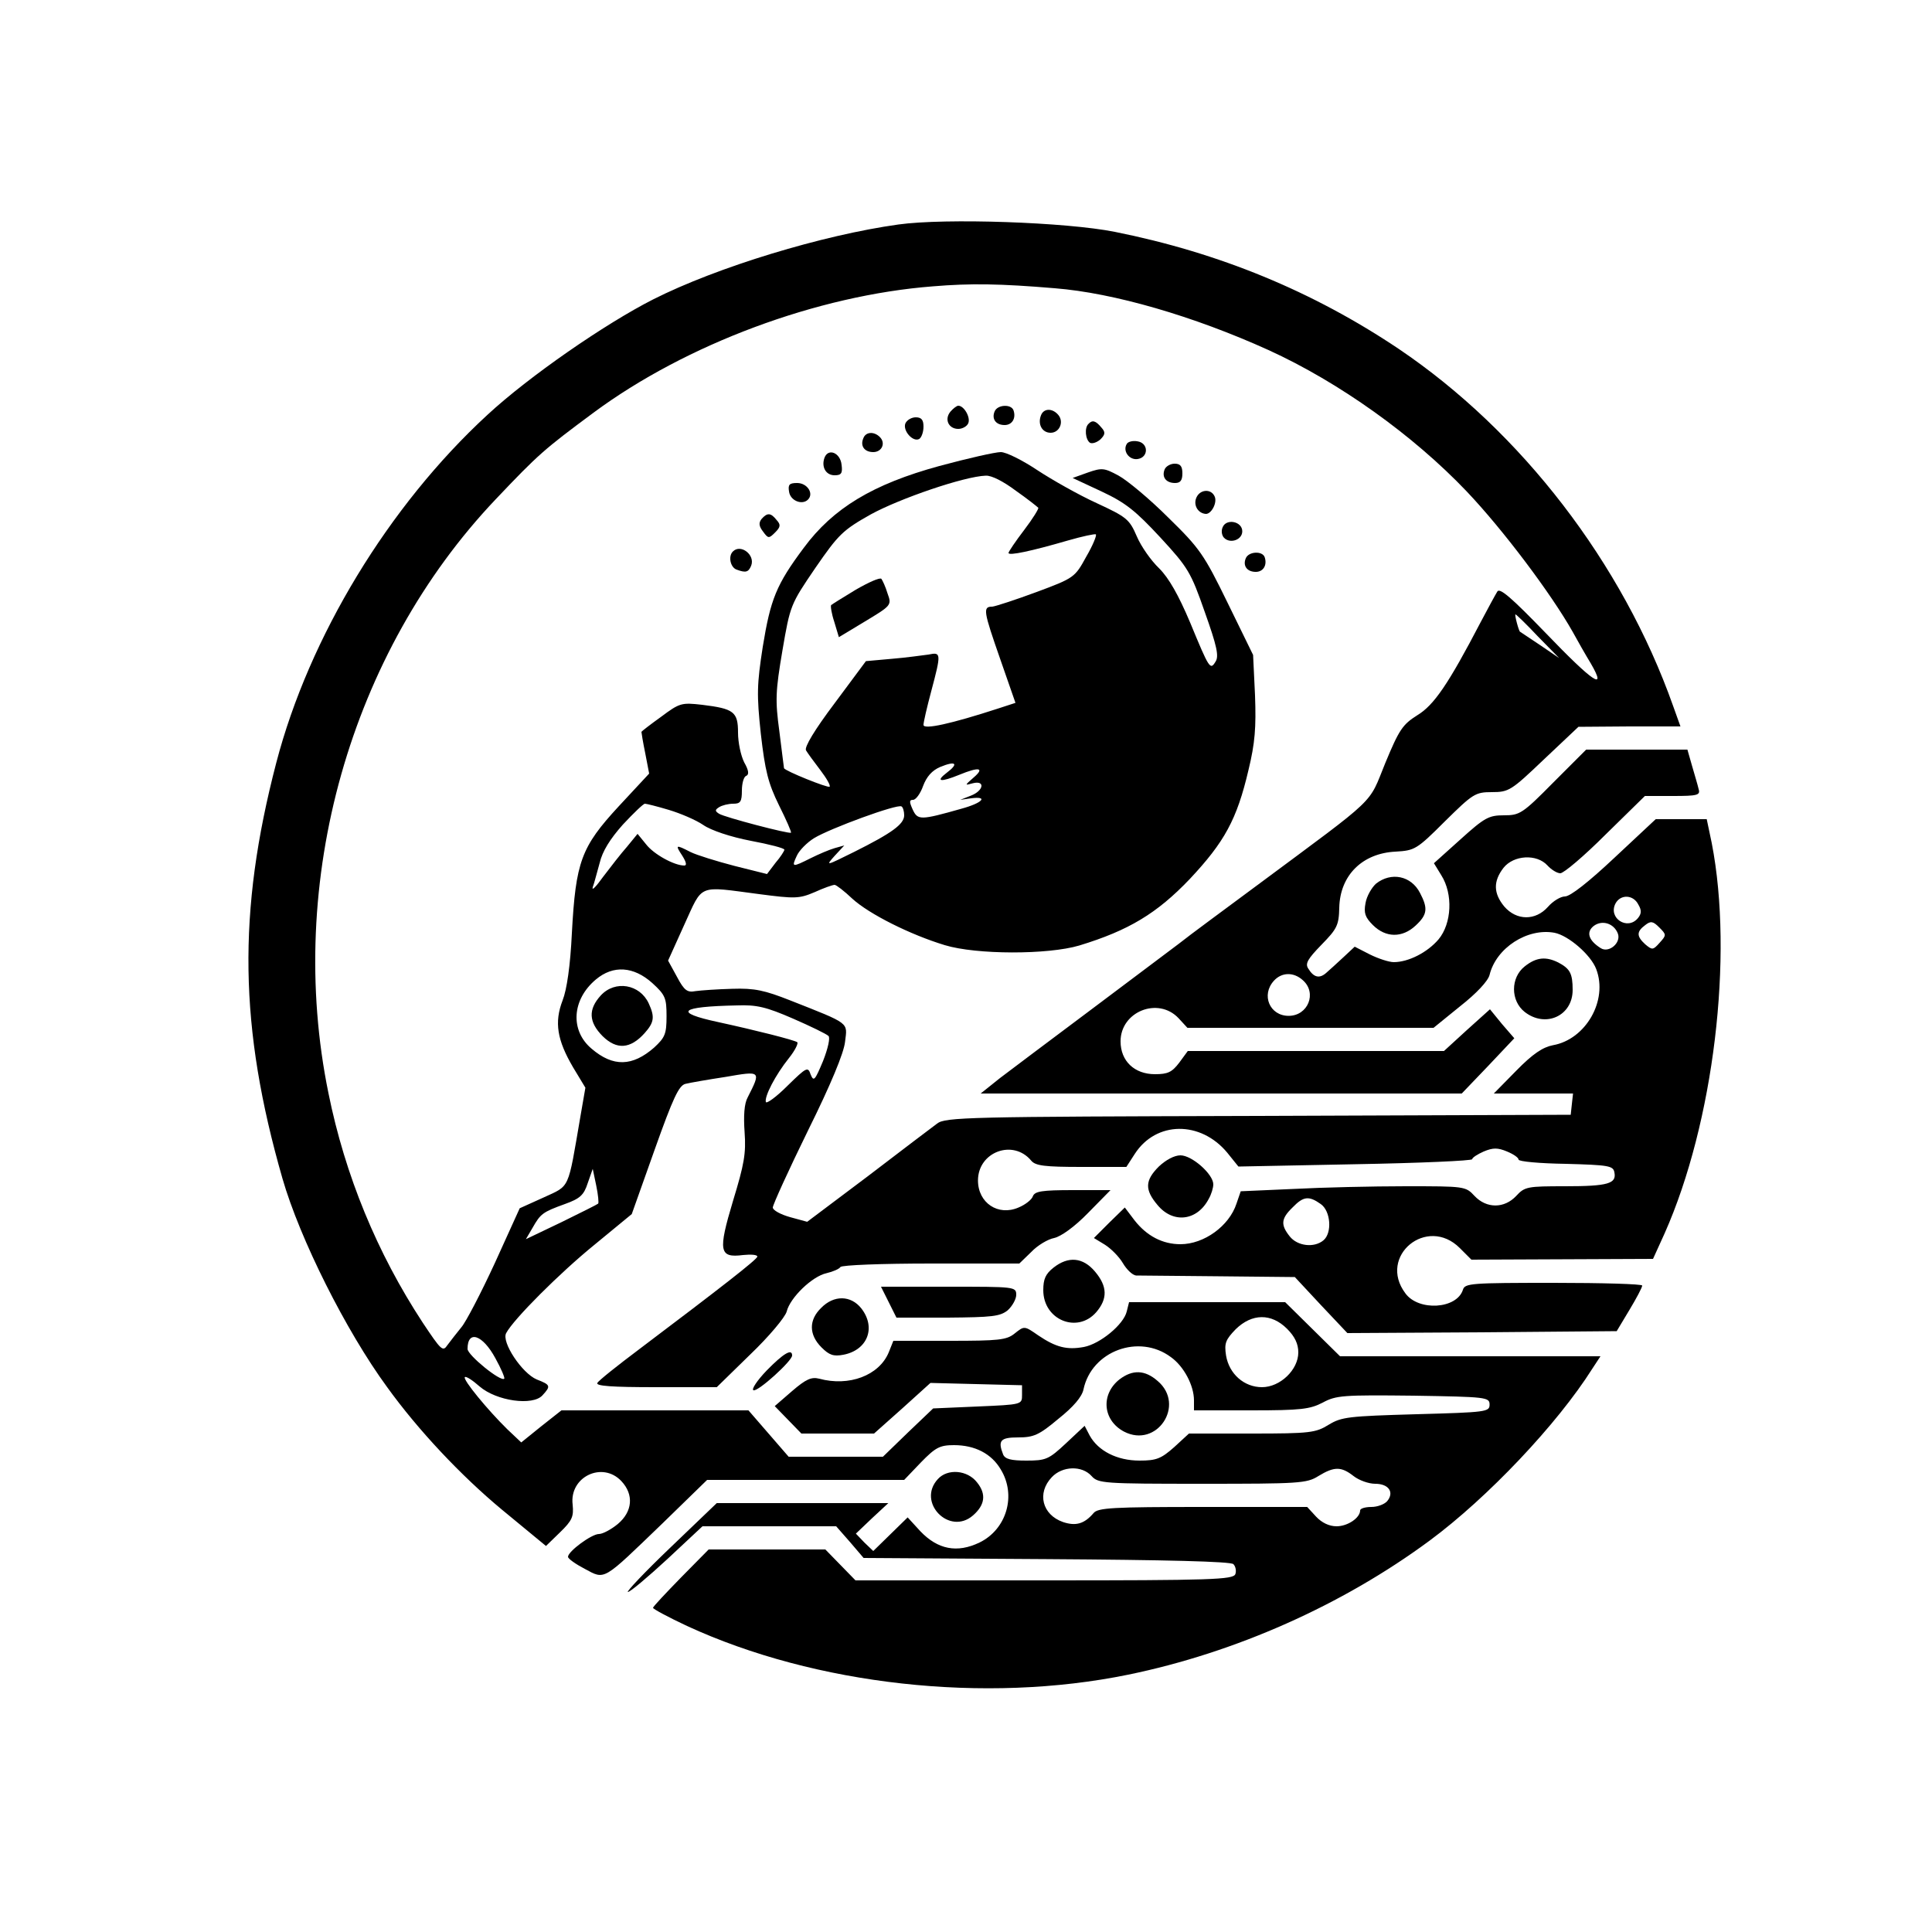 <svg xmlns="http://www.w3.org/2000/svg" width="666.667" height="666.667" version="1.0" viewBox="0 0 500 500"><path d="M232.5 58.1c-19.5 2.7-46.9 11-63.5 19.4-12.4 6.3-32.1 19.9-42.9 29.9-25.5 23.5-46.1 57.4-54.6 90-10.1 38.7-9.6 68.6 1.6 107.6 4.5 15.6 16.4 39.4 27.1 54 8 11.1 19.1 22.9 29.7 31.7l11.4 9.4 3.6-3.5c3.2-3.1 3.6-4.1 3.3-7.2-.9-7.2 7.7-11.3 12.6-6.1 3.3 3.5 2.9 7.9-.9 11.1-1.7 1.4-3.9 2.6-4.9 2.6-1.9 0-8 4.5-8 5.9 0 .5 2 1.9 4.3 3.1 5.4 2.9 4.5 3.3 20.2-11.8L183 383h51l4.3-4.5c3.8-3.9 4.9-4.5 8.6-4.5 5.4 0 9.7 2.2 12.1 6.3 4.1 6.7 1.5 15.5-5.5 18.9-5.8 2.8-10.8 1.8-15.3-2.9l-3.3-3.6-4.5 4.4-4.4 4.3-2.3-2.2-2.2-2.3 4.2-4 4.2-3.9h-44.4l-12 11.5c-6.6 6.3-11.5 11.5-11 11.5.6 0 5.1-3.8 10.2-8.5l9.1-8.5h34.6l3.6 4.1 3.5 4.1 47.3.3c31 .2 47.7.6 48.4 1.3.6.6.8 1.8.5 2.6-.6 1.4-6.1 1.6-49.5 1.6h-48.8l-3.9-4-3.9-4h-30.2l-7.2 7.3c-3.9 4-7.2 7.5-7.2 7.8s3.9 2.4 8.8 4.7C211 436.1 254.9 441 292 433.4c27.7-5.7 55.4-18 78-34.7 15-11.1 33-30.1 42.1-44.5l2.1-3.2h-67.4l-7.1-7-7.1-7h-40.4l-.6 2.4c-.8 3.4-6.9 8.4-11.1 9.2-4.4.8-7.2.1-11.8-3-3.6-2.5-3.6-2.5-6.1-.5-2.1 1.7-4.1 1.9-16.9 1.9h-14.5l-1.2 3c-2.5 6-10.3 8.9-18 6.8-2-.5-3.4.1-7 3.2l-4.5 3.9 3.4 3.5 3.5 3.6h18.8l7.3-6.5 7.3-6.6 11.8.3 11.9.3v2.5c0 2.5 0 2.5-11.5 3l-11.5.5-6.5 6.2-6.5 6.3h-24.4l-5.2-6-5.2-6h-48.4l-5.2 4.1-5.2 4.2-3.6-3.4c-5.1-5-11.6-12.9-11-13.5.3-.3 2 .8 3.8 2.4 4.4 3.8 13.8 5.1 16.3 2.3 2.2-2.4 2.1-2.7-1.5-4.1-3.8-1.6-9.2-9.7-7.9-12 1.9-3.6 13.9-15.6 22.9-22.9l9.6-7.9 5.9-16.6c4.8-13.5 6.3-16.7 8-17.1 1.2-.3 5.8-1.1 10.4-1.8 9.2-1.6 9.2-1.6 5.7 5.3-.9 1.6-1.1 4.8-.8 9 .4 5.5-.1 8.3-3 17.8-3.9 13-3.6 14.8 2.6 14 2-.2 3.7-.1 3.7.4 0 .7-9.4 8-30.6 24-5.6 4.2-10.5 8.1-10.8 8.7-.5.8 3.8 1.1 15.1 1.1h15.8l8.7-8.5c4.8-4.6 9-9.6 9.4-11.1.9-3.6 6.6-9.1 10.3-9.9 1.7-.4 3.3-1.1 3.6-1.6.4-.5 10.6-.9 23.5-.9h22.8l3.1-3c1.6-1.7 4.3-3.3 5.9-3.6 1.8-.4 5.3-2.9 8.8-6.5l5.8-5.9h-9.7c-8.1 0-9.9.3-10.4 1.6-.3.9-2 2.2-3.7 2.9-5.3 2.3-10.5-1.2-10.5-7 0-7.4 9.1-10.8 13.8-5.1 1.1 1.3 3.5 1.6 13 1.6h11.6l2.2-3.4c5.5-8.5 17-8.6 23.9-.3l2.9 3.6 30.3-.6c16.6-.3 30.2-.9 30.2-1.3s1.4-1.3 3-2c2.4-1 3.6-1 6 0 1.7.7 3 1.6 3 2.1s5.5 1 12.2 1.1c11.1.3 12.3.5 12.6 2.2.6 2.9-1.6 3.6-12.7 3.6-9.8 0-10.5.1-12.7 2.5-3.1 3.3-7.7 3.3-10.8 0-2.3-2.5-2.6-2.5-17.8-2.5-8.5 0-21.6.3-29.1.7l-13.6.6-1.1 3.2c-1.9 5.8-8.4 10.5-14.5 10.5-4.6 0-8.7-2.1-11.9-6.2l-2.5-3.3-4 3.9-4 4 2.8 1.7c1.6 1 3.7 3.1 4.7 4.8s2.5 3.1 3.4 3.2c.8 0 10.4.1 21.3.2l19.8.2 6.8 7.3 6.8 7.2 34.8-.2 34.9-.3 3.3-5.5c1.8-3 3.3-5.8 3.3-6.3 0-.4-10.3-.7-22.9-.7-21.4 0-23 .1-23.5 1.8-1.6 5-11.5 5.6-14.9.9-7.2-9.6 5.6-20.2 14.1-11.7l3 3 23.5-.1 23.5-.1 3-6.6c12.7-28.6 17.9-71.7 12.2-101l-1.3-6.2h-13.2l-10.7 10c-6.6 6.2-11.4 10-12.8 10-1.1 0-3.1 1.2-4.4 2.7-3.2 3.6-8.1 3.6-11.3-.1-2.8-3.4-2.9-6.5-.2-10 2.6-3.3 8.6-3.7 11.4-.6 1 1.1 2.5 2 3.3 2 .9 0 6.2-4.5 11.7-10l10.2-10h7.2c6.4 0 7.2-.2 6.7-1.8-.2-.9-1-3.6-1.7-6l-1.2-4.2h-26.2l-8.5 8.5c-8 8.1-8.7 8.5-12.8 8.5-3.9 0-5 .6-11.2 6.2l-6.9 6.2 1.9 3.1c3.1 4.9 2.7 12.5-.7 16.6-2.9 3.4-7.8 5.9-11.6 5.9-1.2 0-4-.9-6.2-2l-3.9-2-3 2.8c-1.6 1.5-3.6 3.3-4.4 4-1.7 1.5-3.2 1.2-4.6-1.1-.9-1.3-.2-2.5 3.4-6.2 4-4.1 4.5-5 4.6-9.6.2-8.4 6-14.1 14.6-14.5 4.9-.3 5.4-.5 12.7-7.8 7.3-7.2 7.9-7.6 12.2-7.6 4.4 0 5-.4 13.5-8.5l8.9-8.4 13.2-.1h13.2l-1.9-5.3c-13.1-37-39.3-71-71-92.4-22.2-14.9-46.5-24.9-73.5-30.3-12.5-2.5-43.8-3.6-56-1.9M273 74.6c15.2 1.2 35.9 7.2 55.3 16 18.2 8.3 37.4 22 51.3 36.6 9.4 9.9 21.8 26.4 27.4 36.3 1.2 2.2 3.3 5.9 4.7 8.2 4.3 7.4.6 4.9-11.7-7.9-8.8-9.1-11.9-11.8-12.5-10.7-.5.8-2.4 4.3-4.3 7.9-8.4 16.1-12.1 21.5-16.4 24.1-3.8 2.4-4.7 3.7-8.3 12.4-4.5 11-1.5 8.1-33 31.5-8.2 6.1-17.5 12.9-20.5 15.3-3 2.3-13.5 10.1-23.3 17.5-9.8 7.3-20.1 15.1-22.9 17.2l-5 4h124.5l6.8-7.1 6.8-7.2-3.2-3.7-3.1-3.8-6 5.4-5.9 5.4h-66.3l-2.2 3c-1.9 2.5-3 3-6.3 3-5.3 0-8.9-3.4-8.9-8.5 0-7.7 9.7-11.6 15-6l2.3 2.5H371l6.9-5.6c4.2-3.3 7.2-6.5 7.6-8.1 1.7-7 9.8-12.2 16.8-10.9 3.6.7 9.4 5.7 10.8 9.4 3.1 8.1-2.7 18.2-11.2 19.7-2.6.5-5.2 2.2-9.5 6.6l-5.8 5.9h20.5l-.3 2.7-.3 2.8-80.9.3c-75.1.2-81 .3-83.1 2-1.2.9-9.3 7-17.9 13.6l-15.7 11.8-4.4-1.2c-2.5-.7-4.5-1.8-4.5-2.5s4.1-9.7 9.1-19.9c5.9-11.9 9.3-20.1 9.6-23 .6-5.1 1.5-4.5-14.2-10.7-6.6-2.6-9.2-3.2-15-3-3.8.1-8.1.4-9.5.6-2.1.4-2.9-.1-4.8-3.7l-2.3-4.2 4.2-9.3c4.9-10.7 3.3-10 19.4-7.9 9.2 1.2 10.3 1.2 14.3-.5 2.4-1.1 4.7-1.9 5.2-1.9.4 0 2.5 1.6 4.6 3.6 4.4 4 15 9.3 23.9 12 8.2 2.5 26.7 2.5 34.8.1 12.8-3.9 20.1-8.3 28.6-17.2 9-9.6 12.2-15.4 15.2-28.2 1.7-7 2-11 1.7-19.3l-.5-10.5-6.6-13.5c-6.1-12.5-7.2-14.1-15.4-22.1-4.8-4.8-10.6-9.6-12.8-10.8-3.7-2-4.3-2.1-8-.8l-3.9 1.4 7.5 3.5c6.2 2.9 8.8 5 15.2 11.9 7.2 7.8 7.9 9 11.5 19.3 3.1 8.7 3.7 11.4 2.8 12.8-1.4 2.3-1.6 2-6.6-10.1-3-7.1-5.5-11.5-8-14-2.1-2-4.7-5.7-5.8-8.3-1.9-4.4-2.6-5-10.4-8.6-4.6-2.1-11.5-6-15.3-8.5-3.9-2.6-8.1-4.7-9.5-4.7s-8.5 1.6-15.9 3.6c-17.2 4.7-27.5 10.9-35.1 21.2-7.1 9.5-8.6 13.3-10.6 25.6-1.5 9.7-1.6 12.3-.5 22.5 1.1 9.6 1.9 12.8 4.7 18.5 1.9 3.8 3.3 7 3.1 7.1-.4.4-17.2-4-18.6-4.9-1.1-.7-1.1-1 0-1.7.8-.5 2.4-.9 3.7-.9 1.8 0 2.2-.5 2.2-3.4 0-1.9.5-3.6 1.1-3.8.8-.3.7-1.4-.5-3.5-.9-1.8-1.6-5.2-1.6-7.7 0-5.4-1.1-6.2-9.3-7.2-5.3-.6-5.8-.5-10.6 3.1-2.8 2-5.1 3.8-5.1 3.9 0 .2.4 2.7 1 5.6l1 5.2-7.9 8.5c-9.7 10.5-11.1 14.3-12.1 32.8-.4 8.4-1.3 14.6-2.4 17.4-2.2 5.7-1.4 10.3 2.7 17.3l3.2 5.3-1.3 7.5c-3.3 19.2-2.6 17.7-9.5 20.9l-6.2 2.8-6.4 14.1c-3.6 7.8-7.5 15.3-8.7 16.7-1.2 1.5-2.8 3.5-3.6 4.6-1.2 1.8-1.6 1.4-6.4-5.8-11.8-18-20.1-38.1-24.4-59.4-11.2-54.7 5.6-114 43.3-153.7 11.1-11.7 12.5-12.9 25.3-22.4 23.9-17.7 57.9-30.4 87.9-32.7 9.6-.8 17.3-.7 31.5.5M262.9 127c3 2.1 5.5 4.1 5.8 4.4.2.2-1.4 2.8-3.6 5.7-2.3 3-4.1 5.7-4.1 6 0 .8 6-.5 15.3-3.2 3.8-1.1 7.1-1.8 7.3-1.6.3.2-.8 2.9-2.5 5.8-2.9 5.3-3.1 5.5-12.8 9.1-5.4 2-10.6 3.7-11.5 3.8-2.5 0-2.3 1.1 2.1 13.7l3.9 11.2-4.6 1.5c-12 3.9-19.2 5.5-19.2 4.2 0-.7.9-4.6 2-8.7 2.6-9.8 2.6-10.2-.7-9.5-1.6.2-5.8.8-9.5 1.1l-6.7.6L216 182c-5.2 6.9-7.9 11.4-7.4 12.2.4.7 2.1 3 3.7 5.1s2.7 4 2.4 4.3c-.4.4-11.6-4.1-11.8-4.8 0-.2-.6-4.4-1.2-9.5-1.1-8.1-1-10.4.8-21 2-11.7 2.1-11.9 8.5-21.3 6-8.7 7.1-9.8 14.4-13.9 7.5-4.1 24.1-9.8 29.7-10 1.5-.1 4.6 1.5 7.8 3.9M398 164.7l5.5 5.6-5-3.4-5.1-3.4c-.3 0-1.5-4.5-1.2-4.5.2 0 2.8 2.5 5.8 5.7M245 200c-3 2.3-1.6 2.5 3.3.5 5.1-2.1 6.6-1.8 3.7.7-2.4 2.1-2.4 2.1-.2 1.5 3.2-.8 2.8 1.9-.5 3.2l-2.8 1.1 2.8-.4c4.6-.6 3 1.2-2.5 2.7-10.6 3-11.3 3-12.6.2-.9-2-.9-2.5.1-2.5.7 0 1.9-1.6 2.6-3.6.9-2.4 2.3-4 4.4-4.9 4.1-1.7 4.9-.9 1.7 1.5m-71.9 9.6c3 .9 7 2.6 8.9 3.9 2 1.4 7.1 3.1 12.3 4.1 4.8.9 8.7 1.9 8.7 2.3 0 .3-1 1.9-2.3 3.4l-2.2 2.9-8.4-2.1c-4.6-1.2-9.8-2.8-11.4-3.6-3.9-2-4-1.9-2.1 1 1 1.6 1.2 2.5.5 2.5-2.6 0-7.9-2.9-9.9-5.5l-2.2-2.7-2.7 3.3c-1.6 1.8-4.3 5.3-6.2 7.8-1.8 2.5-3 3.8-2.7 2.7.4-1 1.1-3.9 1.8-6.3.7-3 2.7-6.2 6-9.9 2.8-3 5.3-5.4 5.7-5.4s3.2.7 6.2 1.6M234 211c0 2.3-3.2 4.6-13 9.5-7.3 3.6-7.4 3.7-5 1l2.5-2.7-2.5.7c-1.4.4-4.2 1.6-6.2 2.6-4.8 2.4-5 2.4-3.6-.6.6-1.4 2.7-3.5 4.5-4.6 4.1-2.5 21.5-8.9 22.6-8.2.4.2.7 1.3.7 2.3m190 23.1c.9 1.5.8 2.4-.1 3.5-2.7 3.3-7.8 0-5.8-3.8 1.3-2.4 4.6-2.3 5.9.3m-5.3 7.5c.9 2.4-2.3 5.1-4.4 3.8-3.2-2-3.9-4.2-1.8-5.8 2.2-1.6 5.2-.6 6.2 2m10.8 2.4c-1.7 1.9-1.9 1.9-3.7.4-2.3-2.1-2.3-3.3 0-5 1.4-1.1 2-1 3.6.6 1.9 1.9 1.9 2 .1 4m-260.7 10.4c3.4 3.1 3.7 3.9 3.7 8.6 0 4.6-.4 5.5-3.2 8.1-5.6 4.9-10.6 5.1-16.2.3-5.6-4.7-5.1-12.7 1.1-17.9 4.5-3.8 9.8-3.4 14.6.9m168.4-.7c3.7 3.3 1.3 9.2-3.7 9.2-4.9 0-7.2-5.4-3.8-9.1 2-2.2 5.1-2.3 7.5-.1m-132 9.9c4.6 2 8.7 4 9.2 4.5.5.4-.1 3.2-1.4 6.5-2.1 5-2.4 5.4-3.2 3.5-.7-2.1-1-2-6 2.9-2.9 2.9-5.4 4.7-5.6 4.2-.4-1.4 2.4-6.9 6-11.4 1.6-2 2.5-3.9 2.1-4.1-1-.6-10.4-3-20.5-5.2-11.6-2.5-10-4 4.9-4.3 5.1-.2 7.6.4 14.5 3.4m-50.4 47.9c-.2.2-4.4 2.3-9.5 4.8l-9.2 4.4 1.7-2.9c2.1-3.7 2.6-4.1 8.4-6.2 3.9-1.4 4.9-2.3 5.9-5.4l1.3-3.7.9 4.3c.5 2.4.7 4.5.5 4.7m187 .1c2.6 1.8 3 7.5.7 9.4-2.4 2-6.7 1.5-8.7-1-2.4-3-2.3-4.6.7-7.5 2.8-2.9 4.2-3.1 7.3-.9m-8.7 32.3c2 2 2.9 3.9 2.9 6.1 0 4.5-4.7 9-9.4 9-4.6 0-8.5-3.4-9.3-8.2-.5-3.2-.1-4.1 2.5-6.8 4.2-4.1 9.2-4.2 13.3-.1m-204.9 7.6c1.5 2.7 2.5 5.1 2.3 5.3-.9.9-9.5-6.1-9.5-7.7 0-5 3.9-3.7 7.2 2.4m174.8-.3c3.4 2.4 6 7.4 6 11.2v2.6h14.8c12.9 0 15.2-.3 18.5-2 3.5-1.9 5.3-2 23.5-1.8 18.9.3 19.7.4 19.7 2.3s-.8 2-19 2.5c-17.5.5-19.3.7-22.6 2.7-3.4 2.1-4.8 2.3-19.9 2.3h-16.3l-3.8 3.5c-3.4 3-4.6 3.5-9 3.5-5.8 0-10.7-2.5-12.9-6.5l-1.3-2.5-4.8 4.5c-4.5 4.2-5.2 4.5-10.3 4.5-4 0-5.5-.4-6-1.6-1.4-3.6-.7-4.4 3.9-4.4 4 0 5.4-.6 10.4-4.8 3.9-3.1 6.1-5.7 6.5-7.6 2.1-10 14.4-14.5 22.6-8.4M282.5 382c1.7 1.9 3.1 2 28.6 2 25.1 0 27.1-.1 30.1-2 4.1-2.5 5.9-2.5 9.1 0 1.4 1.1 3.9 2 5.6 2 3.5 0 5 2.2 3.1 4.5-.7.8-2.5 1.5-4.1 1.5s-2.9.4-2.9.9c0 1.9-3.2 4.1-6.1 4.1-1.9 0-3.8-.9-5.3-2.5l-2.3-2.5h-27c-23.3 0-27.2.2-28.3 1.6-2.4 2.8-4.6 3.4-7.9 2.3-5.4-1.9-6.8-7.5-2.9-11.6 2.7-2.9 7.8-3.1 10.3-.3"/><path d="M246 106.5c-1.7 2-.5 4.5 2 4.5 1.1 0 2.3-.7 2.6-1.5.6-1.5-1.1-4.5-2.6-4.5-.4 0-1.3.7-2 1.5m11.4 0c-.8 1.9.3 3.5 2.6 3.5 1.9 0 3-1.7 2.3-3.8-.6-1.7-4.2-1.5-4.9.3m12 1c-.9 2.3.3 4.5 2.5 4.5 2.3 0 3.5-2.8 2-4.6s-3.8-1.8-4.5.1m-35.1 2.1c-.7 1.9 2 4.9 3.6 4 .6-.4 1.1-1.8 1.1-3.2 0-1.7-.5-2.4-2-2.4-1.1 0-2.3.7-2.7 1.6m47.4.1c-1.1 1-.8 4.1.4 4.9.6.3 1.8-.1 2.7-.9 1.3-1.3 1.3-1.9.2-3.1-1.4-1.7-2.3-2-3.3-.9m-58.3 3.8c-.8 1.9.3 3.5 2.6 3.5 2.2 0 3.3-2.3 1.7-3.9-1.5-1.5-3.7-1.4-4.3.4m68.2 1.4c-1.1 1.8.6 4.2 2.8 3.9 2.9-.4 2.9-4.2-.1-4.6-1.1-.2-2.4.1-2.7.7m-78.2 3.5c-.9 2.4.3 4.6 2.6 4.6 1.7 0 2.1-.5 1.8-2.7-.3-3.1-3.4-4.4-4.4-1.9m88 3.1c-.8 2 .4 3.5 2.7 3.5 1.4 0 1.9-.7 1.9-2.5s-.5-2.5-2-2.5c-1.1 0-2.3.7-2.6 1.5m-97.2 5.7c.3 2.4 3.4 3.6 4.9 2.1 1.6-1.6-.2-4.3-2.8-4.3-2 0-2.4.4-2.1 2.2m105.3 1.9c-.6 1.9.7 3.8 2.6 3.9 1.4 0 2.9-2.8 2.3-4.4-.9-2.3-4.1-2-4.9.5m-112.4 5.2c-.8 1-.7 1.9.4 3.3 1.3 1.8 1.5 1.8 3.1.2 1.4-1.4 1.5-2 .4-3.2-1.5-1.9-2.4-2-3.9-.3m119.3 2.2c-.4.9-.2 2.1.4 2.7 1.6 1.6 4.7.5 4.7-1.7 0-2.6-4.2-3.4-5.1-1m-126.7 6.2c-1.3 1.2-.7 4.1.9 4.7 2.4.9 3.1.7 3.8-1 1.1-2.8-2.7-5.7-4.7-3.7m132.7 1.8c-.8 1.9.3 3.5 2.6 3.5 1.9 0 3-1.7 2.3-3.8-.6-1.7-4.2-1.5-4.9.3m72.2 105.6c-3.7 2.9-3.7 8.9 0 11.8 5.4 4.2 12.4 1 12.4-5.7 0-4.3-.7-5.5-3.7-7.1-3.2-1.6-5.7-1.4-8.7 1m-173.1-97.5c-3.3 2-6.2 3.8-6.4 4s.1 2.2.8 4.3l1.2 4 6.8-4.1c6.8-4.1 6.9-4.2 5.8-7.2-.5-1.7-1.3-3.4-1.6-3.8-.4-.4-3.3.9-6.6 2.8m-66 105c-3.3 3.6-3.2 6.9.5 10.6 3.6 3.5 7.1 3.3 10.8-.8 2.5-2.8 2.7-4.2 1.1-7.7-2.3-5-8.7-6.1-12.4-2.1M289.7 357c-4.9 3.9-4.3 10.6 1.2 13.5 8.5 4.4 16-6.9 8.7-13.1-3.3-2.9-6.5-3-9.9-.4m66.4-128.3c-1.1 1-2.4 3.2-2.7 5-.5 2.6-.1 3.7 1.9 5.7 3.3 3.3 7.6 3.4 11.1.1 3-2.8 3.2-4.4 1.1-8.4-2.3-4.5-7.5-5.5-11.4-2.4m-56.2 73.2c-3.6 3.6-3.7 6-.3 10 4 4.8 10.2 4.1 13.2-1.6.7-1.2 1.2-2.9 1.2-3.8 0-2.6-5.5-7.5-8.5-7.5-1.6 0-3.8 1.2-5.6 2.9m-27.3 26.2c-2 1.6-2.6 2.9-2.6 5.8 0 7.7 8.8 11.3 13.7 5.7 3-3.5 2.9-6.7-.3-10.5-3.1-3.7-6.9-4.1-10.8-1M230 337l2 4h13.3c11.4-.1 13.5-.3 15.5-1.9 1.2-1.1 2.2-2.9 2.2-4 0-2.1-.4-2.1-17.5-2.1H228zm-17.5 1.5c-3.2 3.1-3.2 6.9.1 10.2 2 2 3.1 2.4 5.7 1.9 6.2-1.2 8.5-7 4.6-12-2.7-3.4-7.1-3.5-10.4-.1m-14.1 16.2c-2.5 2.6-4 4.9-3.4 5.1 1.2.4 10-7.6 10-9 0-1.9-2.3-.5-6.6 3.9m44.3 28.1c-5.5 6 3 14.7 9.1 9.4 3.1-2.7 3.5-5.5 1.1-8.5-2.5-3.3-7.7-3.7-10.2-.9"/></svg>